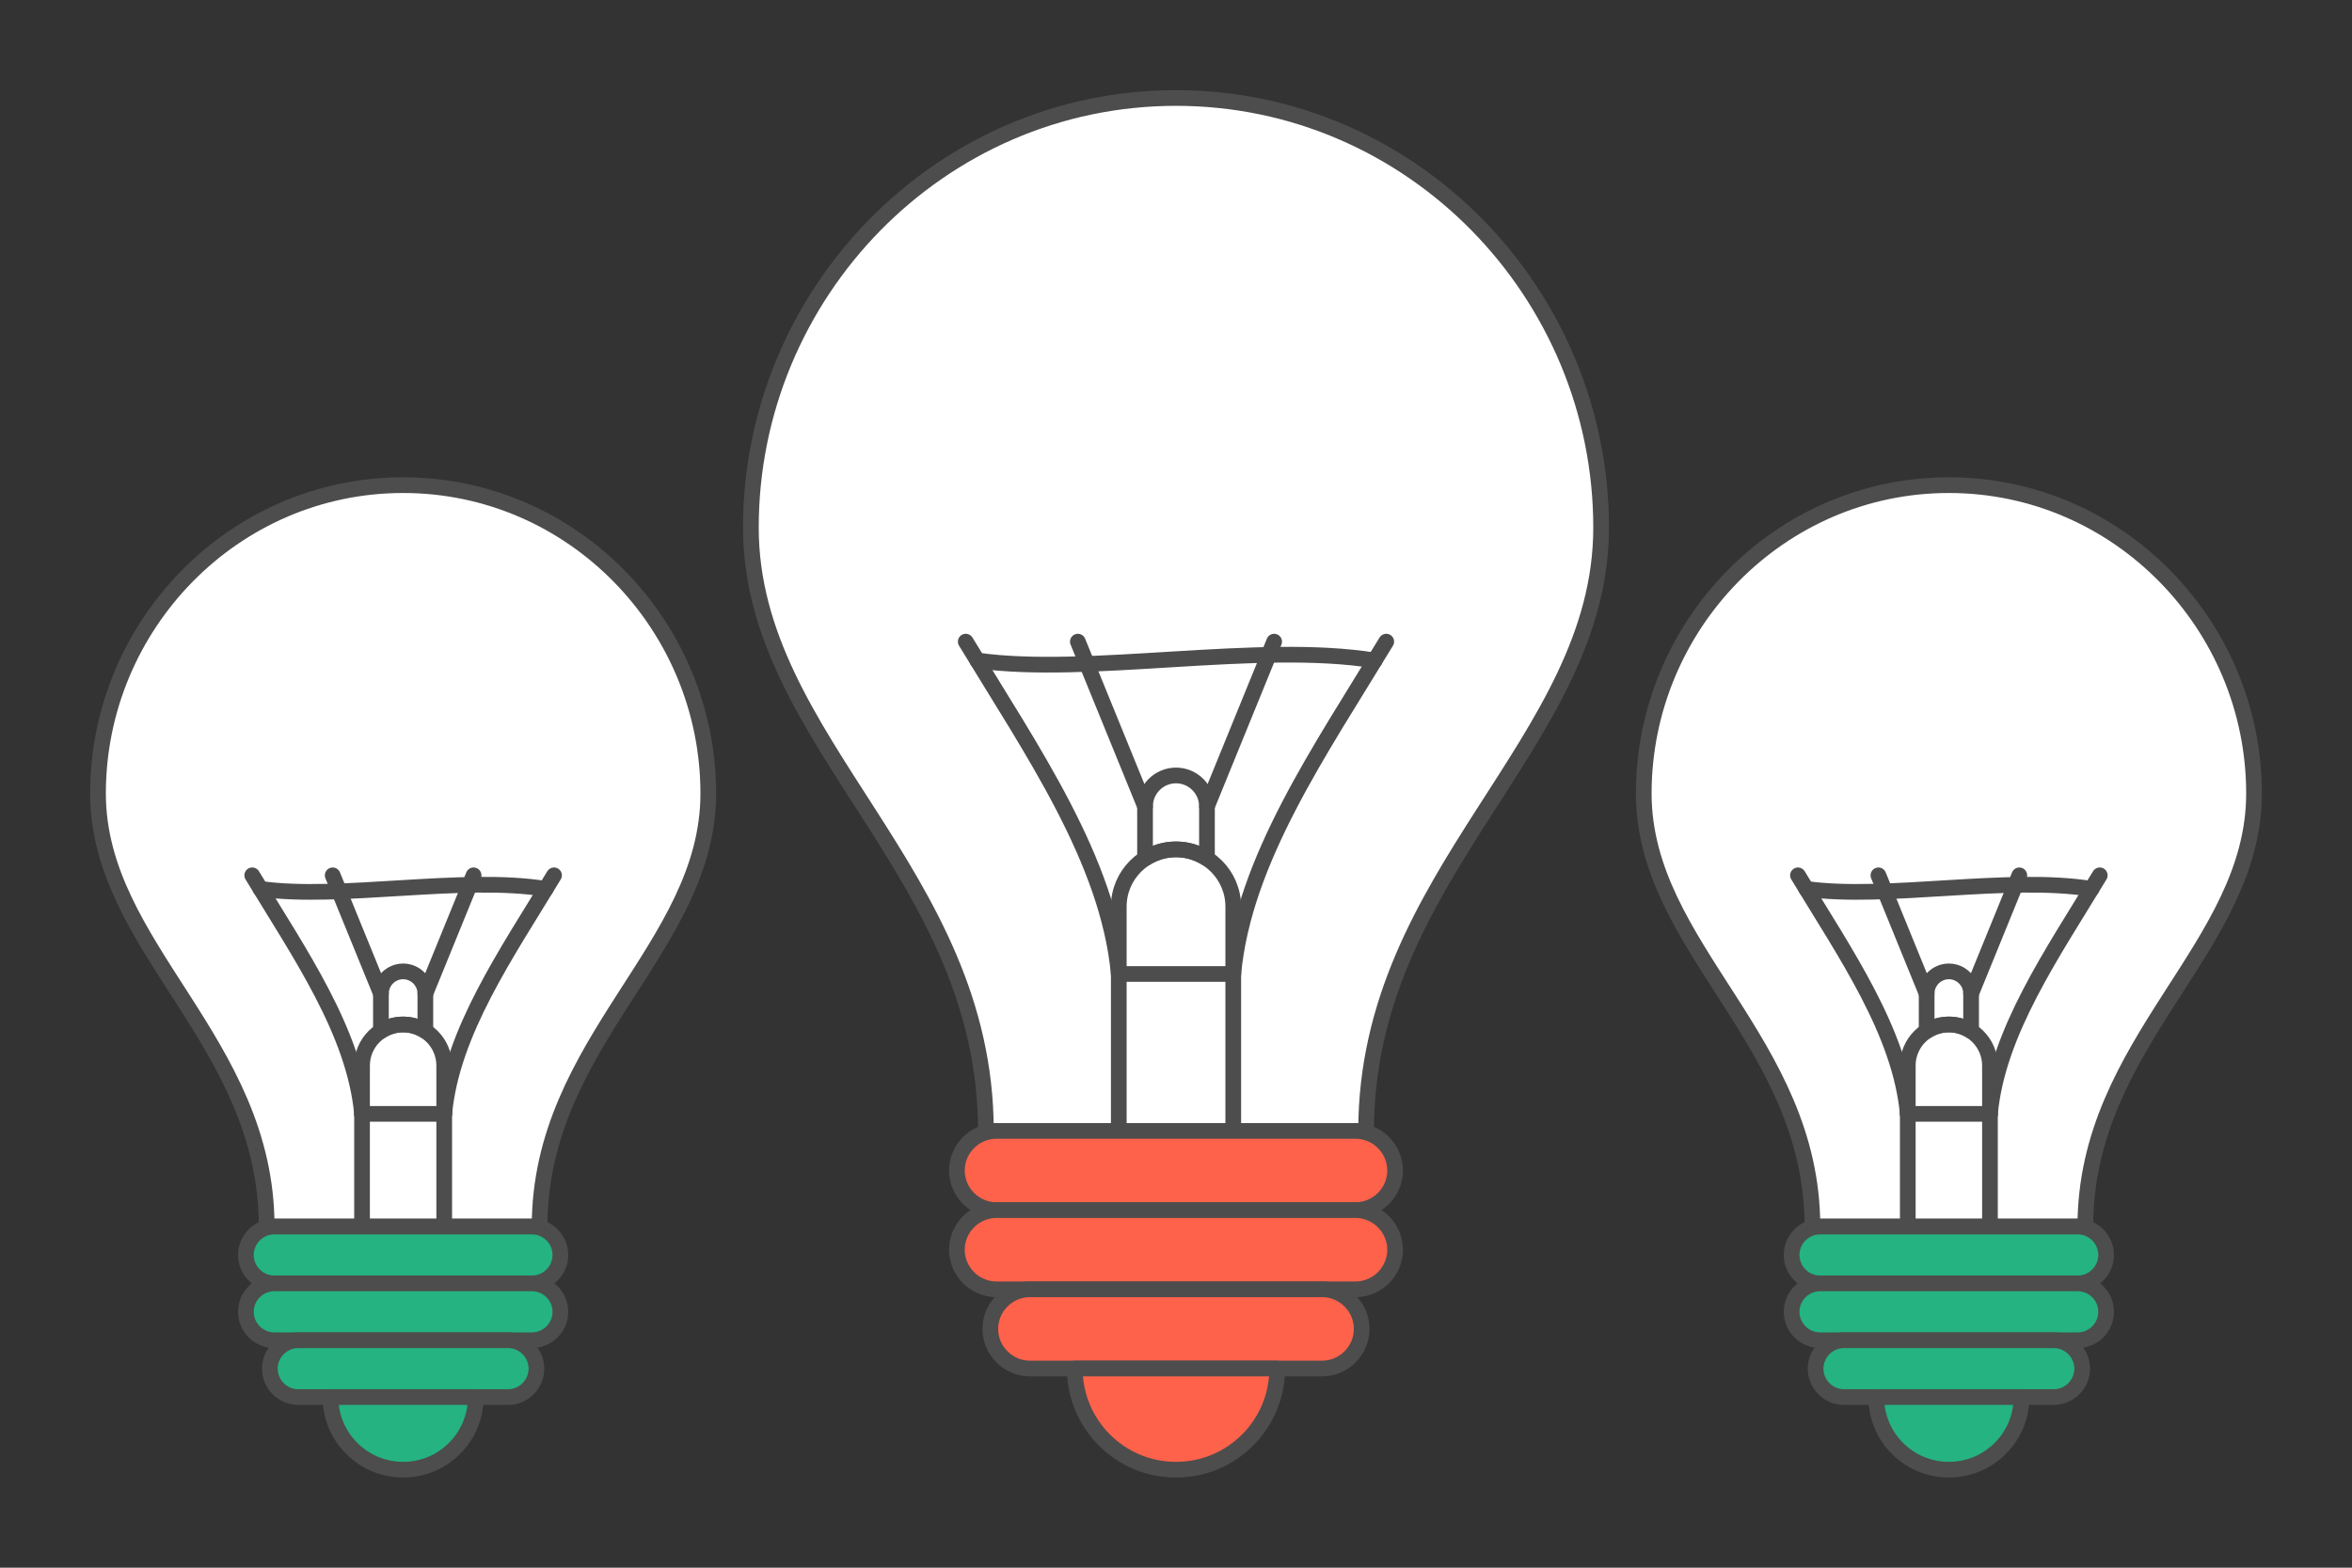<?xml version="1.0" encoding="UTF-8"?>
<!DOCTYPE svg PUBLIC "-//W3C//DTD SVG 1.1//EN" "http://www.w3.org/Graphics/SVG/1.1/DTD/svg11.dtd">
<!-- Creator: CorelDRAW 2020 (64-Bit) -->
<svg xmlns="http://www.w3.org/2000/svg" xml:space="preserve" width="300px" height="200px" version="1.1" style="shape-rendering:geometricPrecision; text-rendering:geometricPrecision; image-rendering:optimizeQuality; fill-rule:evenodd; clip-rule:evenodd"
viewBox="0 0 7057.8 4705.2"
 xmlns:xlink="http://www.w3.org/1999/xlink"
 xmlns:xodm="http://www.corel.com/coreldraw/odm/2003">
 <rect x="0" y="0" width="7057.8" height="4705.2" fill="#333333" stroke="none"/>
 <defs>
  <style type="text/css">
   <![CDATA[
    .str0 {stroke:#4D4D4D;stroke-width:47.1;stroke-linecap:round;stroke-linejoin:round;stroke-miterlimit:2.613}
    .fil0 {fill:none}
    .fil3 {fill:#24B381}
    .fil2 {fill:#FF624A}
    .fil1 {fill:white}
   ]]>
  </style>
 </defs>
 <g id="Layer_x0020_1">
  <g id="_2403744675744">
   <polygon class="fil0" points="7057.8,0 0,0 0,4705.2 7057.8,4705.2 "/>
   <g>
    <g>
     <path class="fil1 str0" d="M2958.4 3394.3l1141 0c0,-776.6 705.2,-1165.2 705.2,-1810.9 0,-702.6 -566.4,-1289.3 -1275.7,-1289.3 -709.2,0 -1275.7,586.7 -1275.7,1289.3 0,645.7 705.2,1034.3 705.2,1810.9z"/>
     <path class="fil0 str0" d="M3528.9 2549.3l0 0c94.5,0 171.8,77.2 171.8,171.7l0 1073.9c0,94.5 -77.3,171.7 -171.8,171.7l0 0c-94.5,0 -171.7,-77.2 -171.7,-171.7l0 -1073.9c0,-94.5 77.2,-171.7 171.7,-171.7z"/>
     <line class="fil0 str0" x1="3357.2" y1="2923.2" x2="3700.7" y2= "2923.2" />
     <path class="fil0 str0" d="M3700.7 2923.2c31.7,-341.8 260.5,-669.6 459.1,-997.4"/>
     <path class="fil0 str0" d="M3357.2 2923.2c-31.8,-341.8 -260.6,-669.6 -459.2,-997.4"/>
     <path class="fil0 str0" d="M3528.9 2327.4l0 0c51.1,0 92.9,41.8 92.9,92.9l0 156.4c-26.8,-17.3 -58.7,-27.4 -92.9,-27.4l0 0c-34.1,0 -66,10.1 -92.9,27.4l0 -156.4c0,-51.1 41.8,-92.9 92.9,-92.9z"/>
     <path class="fil0 str0" d="M2932.6 1982.4c333.3,46.8 843.5,-56.6 1192.6,0"/>
     <line class="fil0 str0" x1="3436" y1="2420.3" x2="3234.4" y2= "1925.8" />
     <line class="fil0 str0" x1="3621.8" y1="2420.3" x2="3823.4" y2= "1925.8" />
     <g>
      <path class="fil2 str0" d="M2990.3 3394.3l1077.2 0c65.4,0 118.9,53.5 118.9,118.9l0 0c0,65.3 -53.5,118.8 -118.9,118.8l-1077.2 0c-65.4,0 -118.9,-53.5 -118.9,-118.8l0 0c0,-65.4 53.5,-118.9 118.9,-118.9z"/>
      <path class="fil2 str0" d="M2990.3 3869.7l1077.2 0c65.4,0 118.9,-53.5 118.9,-118.8l0 0c0,-65.4 -53.5,-118.9 -118.9,-118.9l-1077.2 0c-65.4,0 -118.9,53.5 -118.9,118.9l0 0c0,65.3 53.5,118.8 118.9,118.8z"/>
      <path class="fil2 str0" d="M3090.5 3869.7l876.8 0c65.4,0 118.8,53.5 118.8,118.9l0 0c0,65.3 -53.4,118.8 -118.8,118.8l-876.8 0c-65.3,0 -118.8,-53.5 -118.8,-118.8l0 0c0,-65.4 53.5,-118.9 118.8,-118.9z"/>
      <path class="fil2 str0" d="M3528.9 4107.4l303.7 0c0,167.8 -135.9,303.7 -303.7,303.7 -167.7,0 -303.7,-135.9 -303.7,-303.7l303.7 0z"/>
     </g>
    </g>
    <g>
     <g>
      <path class="fil1 str0" d="M5438.6 3681.3l819 0c0,-557.4 506.2,-836.3 506.2,-1299.8 0,-504.3 -406.6,-925.4 -915.7,-925.4 -509.1,0 -915.6,421.1 -915.6,925.4 0,463.5 506.1,742.4 506.1,1299.8z"/>
      <path class="fil0 str0" d="M5848.1 3074.8l0 0c67.8,0 123.3,55.4 123.3,123.2l0 770.8c0,67.8 -55.5,123.3 -123.3,123.3l0 0c-67.8,0 -123.3,-55.5 -123.3,-123.3l0 -770.8c0,-67.8 55.5,-123.2 123.3,-123.2z"/>
      <line class="fil0 str0" x1="5724.8" y1="3343.1" x2="5971.4" y2= "3343.1" />
      <path class="fil0 str0" d="M5971.4 3343.1c22.8,-245.3 187,-480.5 329.5,-715.9"/>
      <path class="fil0 str0" d="M5724.8 3343.1c-22.8,-245.3 -187,-480.5 -329.5,-715.9"/>
      <path class="fil0 str0" d="M5848.1 2915.5l0 0c36.7,0 66.7,30 66.7,66.7l0 112.3c-19.3,-12.5 -42.2,-19.7 -66.7,-19.7l0 0c-24.5,0 -47.4,7.2 -66.7,19.7l0 -112.3c0,-36.7 30,-66.7 66.7,-66.7z"/>
      <path class="fil0 str0" d="M5420.1 2667.9c239.3,33.6 605.5,-40.7 856,0"/>
      <line class="fil0 str0" x1="5781.4" y1="2982.2" x2="5636.7" y2= "2627.2" />
      <line class="fil0 str0" x1="5914.8" y1="2982.2" x2="6059.5" y2= "2627.2" />
      <g>
       <path class="fil3 str0" d="M5461.5 3681.3l773.2 0c46.9,0 85.3,38.4 85.3,85.3l0 0c0,46.9 -38.4,85.3 -85.3,85.3l-773.2 0c-46.9,0 -85.3,-38.4 -85.3,-85.3l0 0c0,-46.9 38.4,-85.3 85.3,-85.3z"/>
       <path class="fil3 str0" d="M5461.5 4022.5l773.2 0c46.9,0 85.3,-38.4 85.3,-85.3l0 0c0,-46.9 -38.4,-85.3 -85.3,-85.3l-773.2 0c-46.9,0 -85.3,38.4 -85.3,85.3l0 0c0,46.9 38.4,85.3 85.3,85.3z"/>
       <path class="fil3 str0" d="M5533.5 4022.5l629.3 0c46.9,0 85.3,38.4 85.3,85.3l0 0c0,47 -38.4,85.3 -85.3,85.3l-629.3 0c-47,0 -85.3,-38.3 -85.3,-85.3l0 0c0,-46.9 38.3,-85.3 85.3,-85.3z"/>
       <path class="fil3 str0" d="M5848.1 4193.1l218 0c0,120.4 -97.6,218 -218,218 -120.4,0 -218,-97.6 -218,-218l218 0z"/>
      </g>
     </g>
     <g>
      <path class="fil1 str0" d="M800.2 3681.3l819 0c0,-557.4 506.2,-836.3 506.2,-1299.8 0,-504.3 -406.6,-925.4 -915.7,-925.4 -509.1,0 -915.6,421.1 -915.6,925.4 0,463.5 506.1,742.4 506.1,1299.8z"/>
      <path class="fil0 str0" d="M1209.7 3074.8l0 0c67.8,0 123.3,55.4 123.3,123.2l0 770.8c0,67.8 -55.5,123.3 -123.3,123.3l0 0c-67.8,0 -123.3,-55.5 -123.3,-123.3l0 -770.8c0,-67.8 55.5,-123.2 123.3,-123.2z"/>
      <line class="fil0 str0" x1="1086.4" y1="3343.1" x2="1333" y2= "3343.1" />
      <path class="fil0 str0" d="M1333 3343.1c22.8,-245.3 187,-480.5 329.5,-715.9"/>
      <path class="fil0 str0" d="M1086.4 3343.1c-22.8,-245.3 -187,-480.5 -329.5,-715.9"/>
      <path class="fil0 str0" d="M1209.7 2915.5l0 0c36.7,0 66.7,30 66.7,66.7l0 112.3c-19.3,-12.5 -42.2,-19.7 -66.7,-19.7l0 0c-24.5,0 -47.4,7.2 -66.6,19.7l0 -112.3c0,-36.7 29.9,-66.7 66.6,-66.7z"/>
      <path class="fil0 str0" d="M781.7 2667.9c239.3,33.6 605.5,-40.7 856,0"/>
      <line class="fil0 str0" x1="1143.1" y1="2982.2" x2="998.3" y2= "2627.2" />
      <line class="fil0 str0" x1="1276.4" y1="2982.2" x2="1421.1" y2= "2627.2" />
      <g>
       <path class="fil3 str0" d="M823.1 3681.3l773.2 0c46.9,0 85.3,38.4 85.3,85.3l0 0c0,46.9 -38.4,85.3 -85.3,85.3l-773.2 0c-46.9,0 -85.3,-38.4 -85.3,-85.3l0 0c0,-46.9 38.4,-85.3 85.3,-85.3z"/>
       <path class="fil3 str0" d="M823.1 4022.5l773.2 0c46.9,0 85.3,-38.4 85.3,-85.3l0 0c0,-46.9 -38.4,-85.3 -85.3,-85.3l-773.2 0c-46.9,0 -85.3,38.4 -85.3,85.3l0 0c0,46.9 38.4,85.3 85.3,85.3z"/>
       <path class="fil3 str0" d="M895.1 4022.5l629.3 0c46.9,0 85.3,38.4 85.3,85.3l0 0c0,47 -38.4,85.3 -85.3,85.3l-629.3 0c-47,0 -85.3,-38.3 -85.3,-85.3l0 0c0,-46.9 38.4,-85.3 85.3,-85.3z"/>
       <path class="fil3 str0" d="M1209.7 4193.1l218 0c0,120.4 -97.6,218 -218,218 -120.4,0 -218,-97.6 -218,-218l218 0z"/>
      </g>
     </g>
    </g>
   </g>
  </g>
 </g>
</svg>
